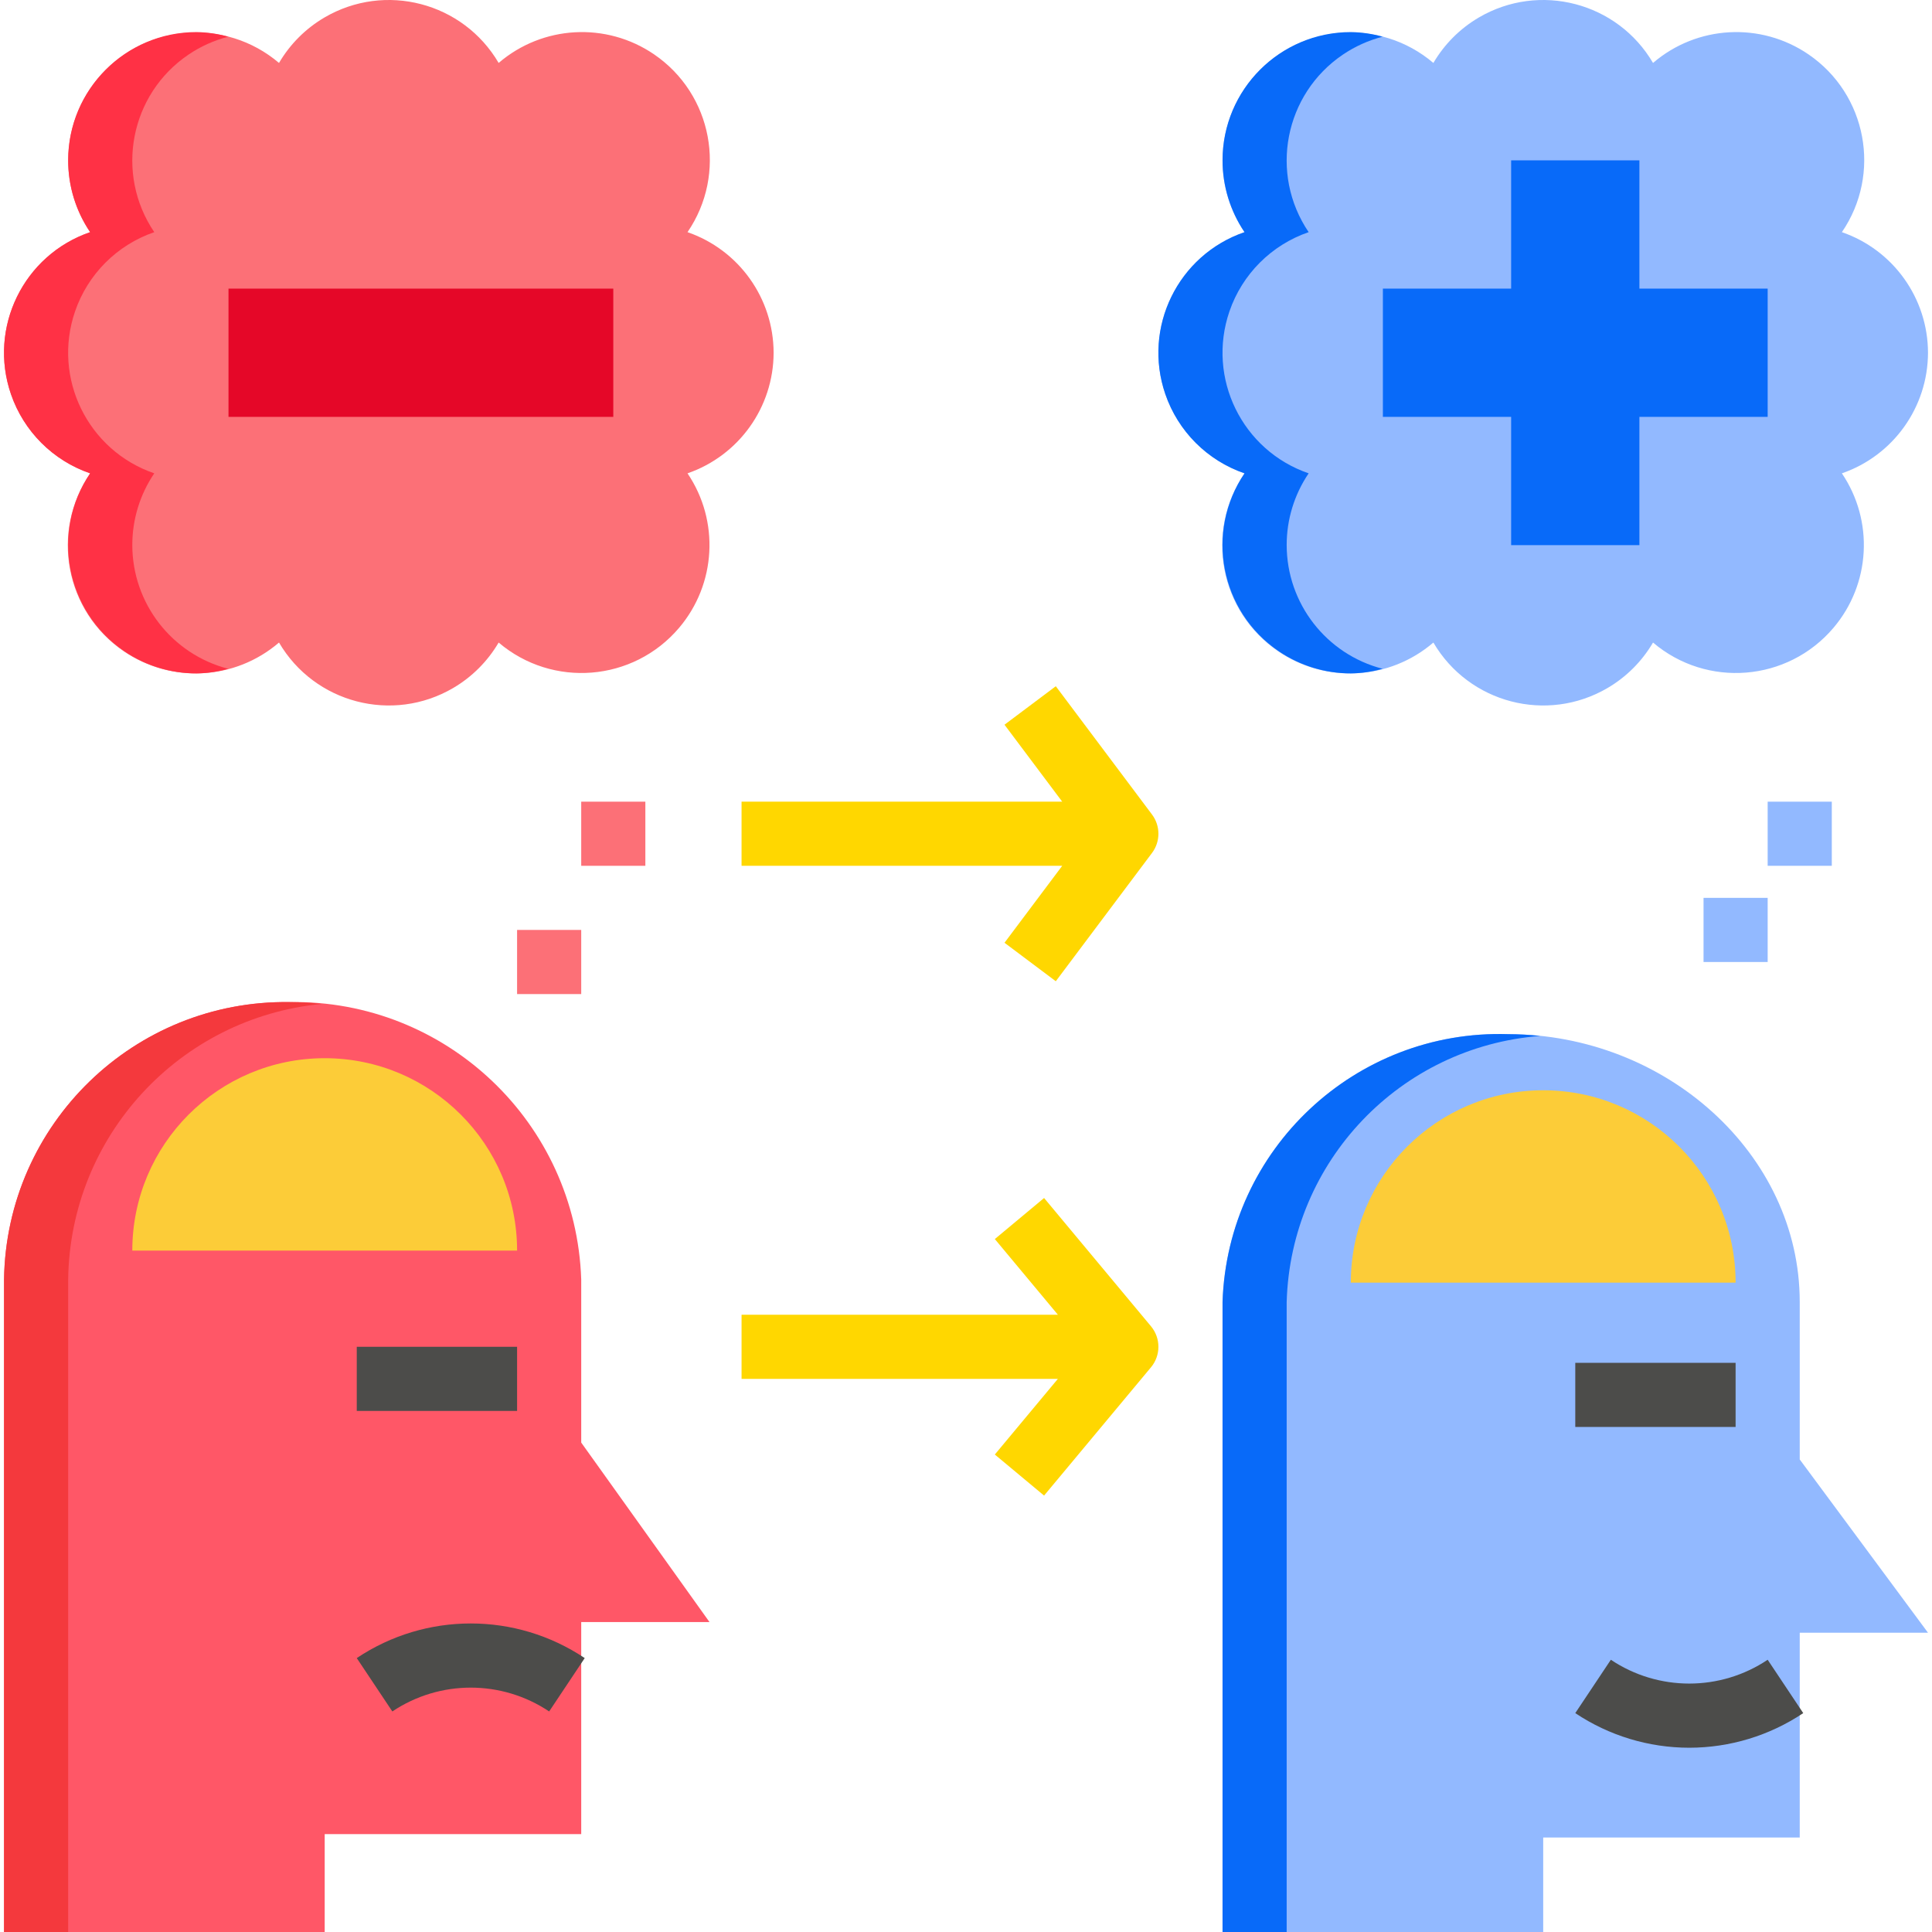 <svg version="1.1" id="Capa_1" xmlns="http://www.w3.org/2000/svg" xmlns:xlink="http://www.w3.org/1999/xlink" x="0px" y="0px" viewBox="0 0 482.005 482.005" style="enable-background:new 0 0 482.005 482.005;" xml:space="preserve">
<path style="fill:#92B9FF;" d="M376.245,258.005c39.344,0,72.762,29.91,72.762,66.807v39.298l32,43.228h-32v51.088h-64v23.579h-80
	V324.812C306.27,286.71,338.14,256.821,376.245,258.005z" />
<path style="fill:#FF5767;" d="M72.244,250.005c39.075-0.664,71.461,30.134,72.762,69.193V359.9l32,44.772h-32v52.912h-64v24.421
	h-80V319.198C1.579,280.423,33.469,249.449,72.244,250.005z" />
<path style="fill:#92B9FF;" d="M481.007,88.005c-0.028-13.579-8.648-25.652-21.482-30.087c9.947-14.543,6.221-34.396-8.322-44.343
	c-11.923-8.155-27.838-7.281-38.797,2.13c-8.869-15.132-28.325-20.21-43.458-11.341c-4.688,2.748-8.593,6.653-11.341,11.341
	c-13.434-11.419-33.582-9.785-45.001,3.649c-9.283,10.922-10.149,26.692-2.118,38.564c-16.617,5.704-25.463,23.798-19.759,40.415
	c3.186,9.282,10.478,16.573,19.759,19.759c-9.947,14.543-6.222,34.396,8.32,44.343c11.923,8.156,27.839,7.282,38.798-2.131
	c8.868,15.132,28.324,20.21,43.457,11.342c4.689-2.748,8.594-6.653,11.342-11.342c13.434,11.419,33.581,9.786,45-3.648
	c9.284-10.922,10.15-26.692,2.118-38.565C472.359,113.657,480.979,101.584,481.007,88.005z" />
<path style="fill:#FC7077;" d="M193.006,88.005c-0.028-13.579-8.648-25.652-21.482-30.087c9.947-14.543,6.222-34.396-8.321-44.343
	c-11.923-8.155-27.838-7.281-38.797,2.13C115.537,0.573,96.081-4.505,80.948,4.364c-4.688,2.748-8.593,6.653-11.341,11.341
	C56.173,4.286,36.025,5.92,24.606,19.354c-9.283,10.922-10.149,26.692-2.118,38.564C5.872,63.622-2.974,81.716,2.73,98.333
	c3.186,9.282,10.478,16.573,19.759,19.759c-9.948,14.542-6.223,34.395,8.319,44.343c11.924,8.157,27.841,7.282,38.799-2.131
	c8.868,15.132,28.324,20.21,43.456,11.342c4.689-2.748,8.594-6.653,11.342-11.342c13.434,11.419,33.581,9.786,45-3.648
	c9.283-10.922,10.15-26.692,2.118-38.564C184.358,113.657,192.979,101.584,193.006,88.005L193.006,88.005z" />
<path style="fill:#FF3145;" d="M33.007,136.005c-0.01-6.386,1.9-12.627,5.482-17.913c-16.617-5.704-25.463-23.798-19.759-40.415
	c3.186-9.282,10.478-16.573,19.759-19.759c-9.874-14.585-6.055-34.414,8.531-44.288c3.025-2.048,6.379-3.56,9.916-4.472
	c-2.581-0.729-5.247-1.117-7.93-1.153c-17.674,0.001-32.001,14.329-32,32.003c0,6.383,1.91,12.621,5.482,17.91
	C5.872,63.622-2.974,81.716,2.73,98.333c3.186,9.282,10.478,16.573,19.759,19.759c-9.892,14.646-6.039,34.538,8.607,44.431
	c5.29,3.573,11.527,5.482,17.91,5.482c2.682-0.036,5.348-0.424,7.93-1.153C42.87,163.213,33.035,150.535,33.007,136.005z" />
<g>
	<path style="fill:#086AF9;" d="M321.007,136.005c-0.01-6.386,1.9-12.627,5.482-17.913c-16.617-5.704-25.463-23.798-19.759-40.415
		c3.186-9.282,10.478-16.573,19.759-19.759c-9.874-14.585-6.055-34.413,8.531-44.287c3.025-2.048,6.379-3.561,9.916-4.473
		c-2.581-0.729-5.247-1.117-7.929-1.153c-17.674,0.001-32.001,14.329-32,32.003c0,6.383,1.91,12.621,5.482,17.91
		c-16.617,5.704-25.463,23.798-19.759,40.415c3.186,9.282,10.478,16.573,19.759,19.759c-9.892,14.646-6.039,34.538,8.607,44.431
		c5.29,3.573,11.527,5.482,17.91,5.482c2.682-0.036,5.348-0.424,7.929-1.153C330.87,163.213,321.035,150.535,321.007,136.005z" />
	<path style="fill:#086AF9;" d="M384.256,258.451c-2.661-0.288-5.335-0.436-8.011-0.446h-0.001
		c-38.105-1.184-69.975,28.704-71.238,66.807v157.193h16V324.812C322.01,289.768,349.302,261.134,384.256,258.451L384.256,258.451z" />
</g>
<path style="fill:#F4393D;" d="M80.256,250.467c-2.66-0.298-5.334-0.452-8.011-0.462h0c-38.776-0.556-70.665,30.418-71.238,69.193
	v162.807h16.001V319.198C17.465,283.505,44.724,253.883,80.256,250.467z" />
<path style="fill:#4C4C4A;" d="M89.007,336.005h40v16h-40V336.005z" />
<path style="fill:#FCCC38;" d="M81.007,264.005c-26.51,0-48,21.49-48,48h96C129.007,285.495,107.517,264.005,81.007,264.005z" />
<g>
	<path style="fill:#4C4C4A;" d="M137.006,426.98c-11.839-7.922-27.286-7.922-39.125,0l-8.875-13.313
		c17.21-11.516,39.665-11.516,56.875,0L137.006,426.98z" />
	<path style="fill:#4C4C4A;" d="M393.007,340.005h40v16h-40V340.005z" />
</g>
<path style="fill:#FCCC38;" d="M385.007,272.005c-26.51,0-48,21.49-48,48h96C433.007,293.495,411.517,272.005,385.007,272.005z" />
<path style="fill:#4C4C4A;" d="M421.445,436.033c-10.125-0.004-20.021-3.01-28.438-8.637l8.875-13.312
	c11.839,7.922,27.286,7.922,39.125,0l8.875,13.312C441.466,433.023,431.569,436.028,421.445,436.033L421.445,436.033z" />
<g>
	<path style="fill:#FFD700;" d="M260.483,298.884l-12.289,10.242l15.732,18.879h-78.918v16h78.918l-15.732,18.879l12.289,10.242
		l26.668-32c2.473-2.966,2.473-7.276,0-10.242L260.483,298.884z" />
	<path style="fill:#FFD700;" d="M250.608,235.204l12.797,9.602l24-32c2.137-2.844,2.137-6.758,0-9.602l-24-32l-12.797,9.602
		l14.399,19.199h-80v16h80L250.608,235.204z" />
</g>
<path style="fill:#E50728;" d="M57.007,72.005h96v32h-96V72.005z" />
<path style="fill:#086AF9;" d="M441.007,72.005h-32v-32h-32v32h-32v32h32v32h32v-32h32V72.005z" />
<g>
	<path style="fill:#FC7077;" d="M129.006,232.005h16v16h-16V232.005z" />
	<path style="fill:#FC7077;" d="M145.006,200.005h16v16h-16V200.005z" />
</g>
<g>
	<path style="fill:#92B9FF;" d="M425.007,224.005h16v16h-16V224.005z" />
	<path style="fill:#92B9FF;" d="M441.007,200.005h16v16h-16V200.005z" />
</g>
</svg>